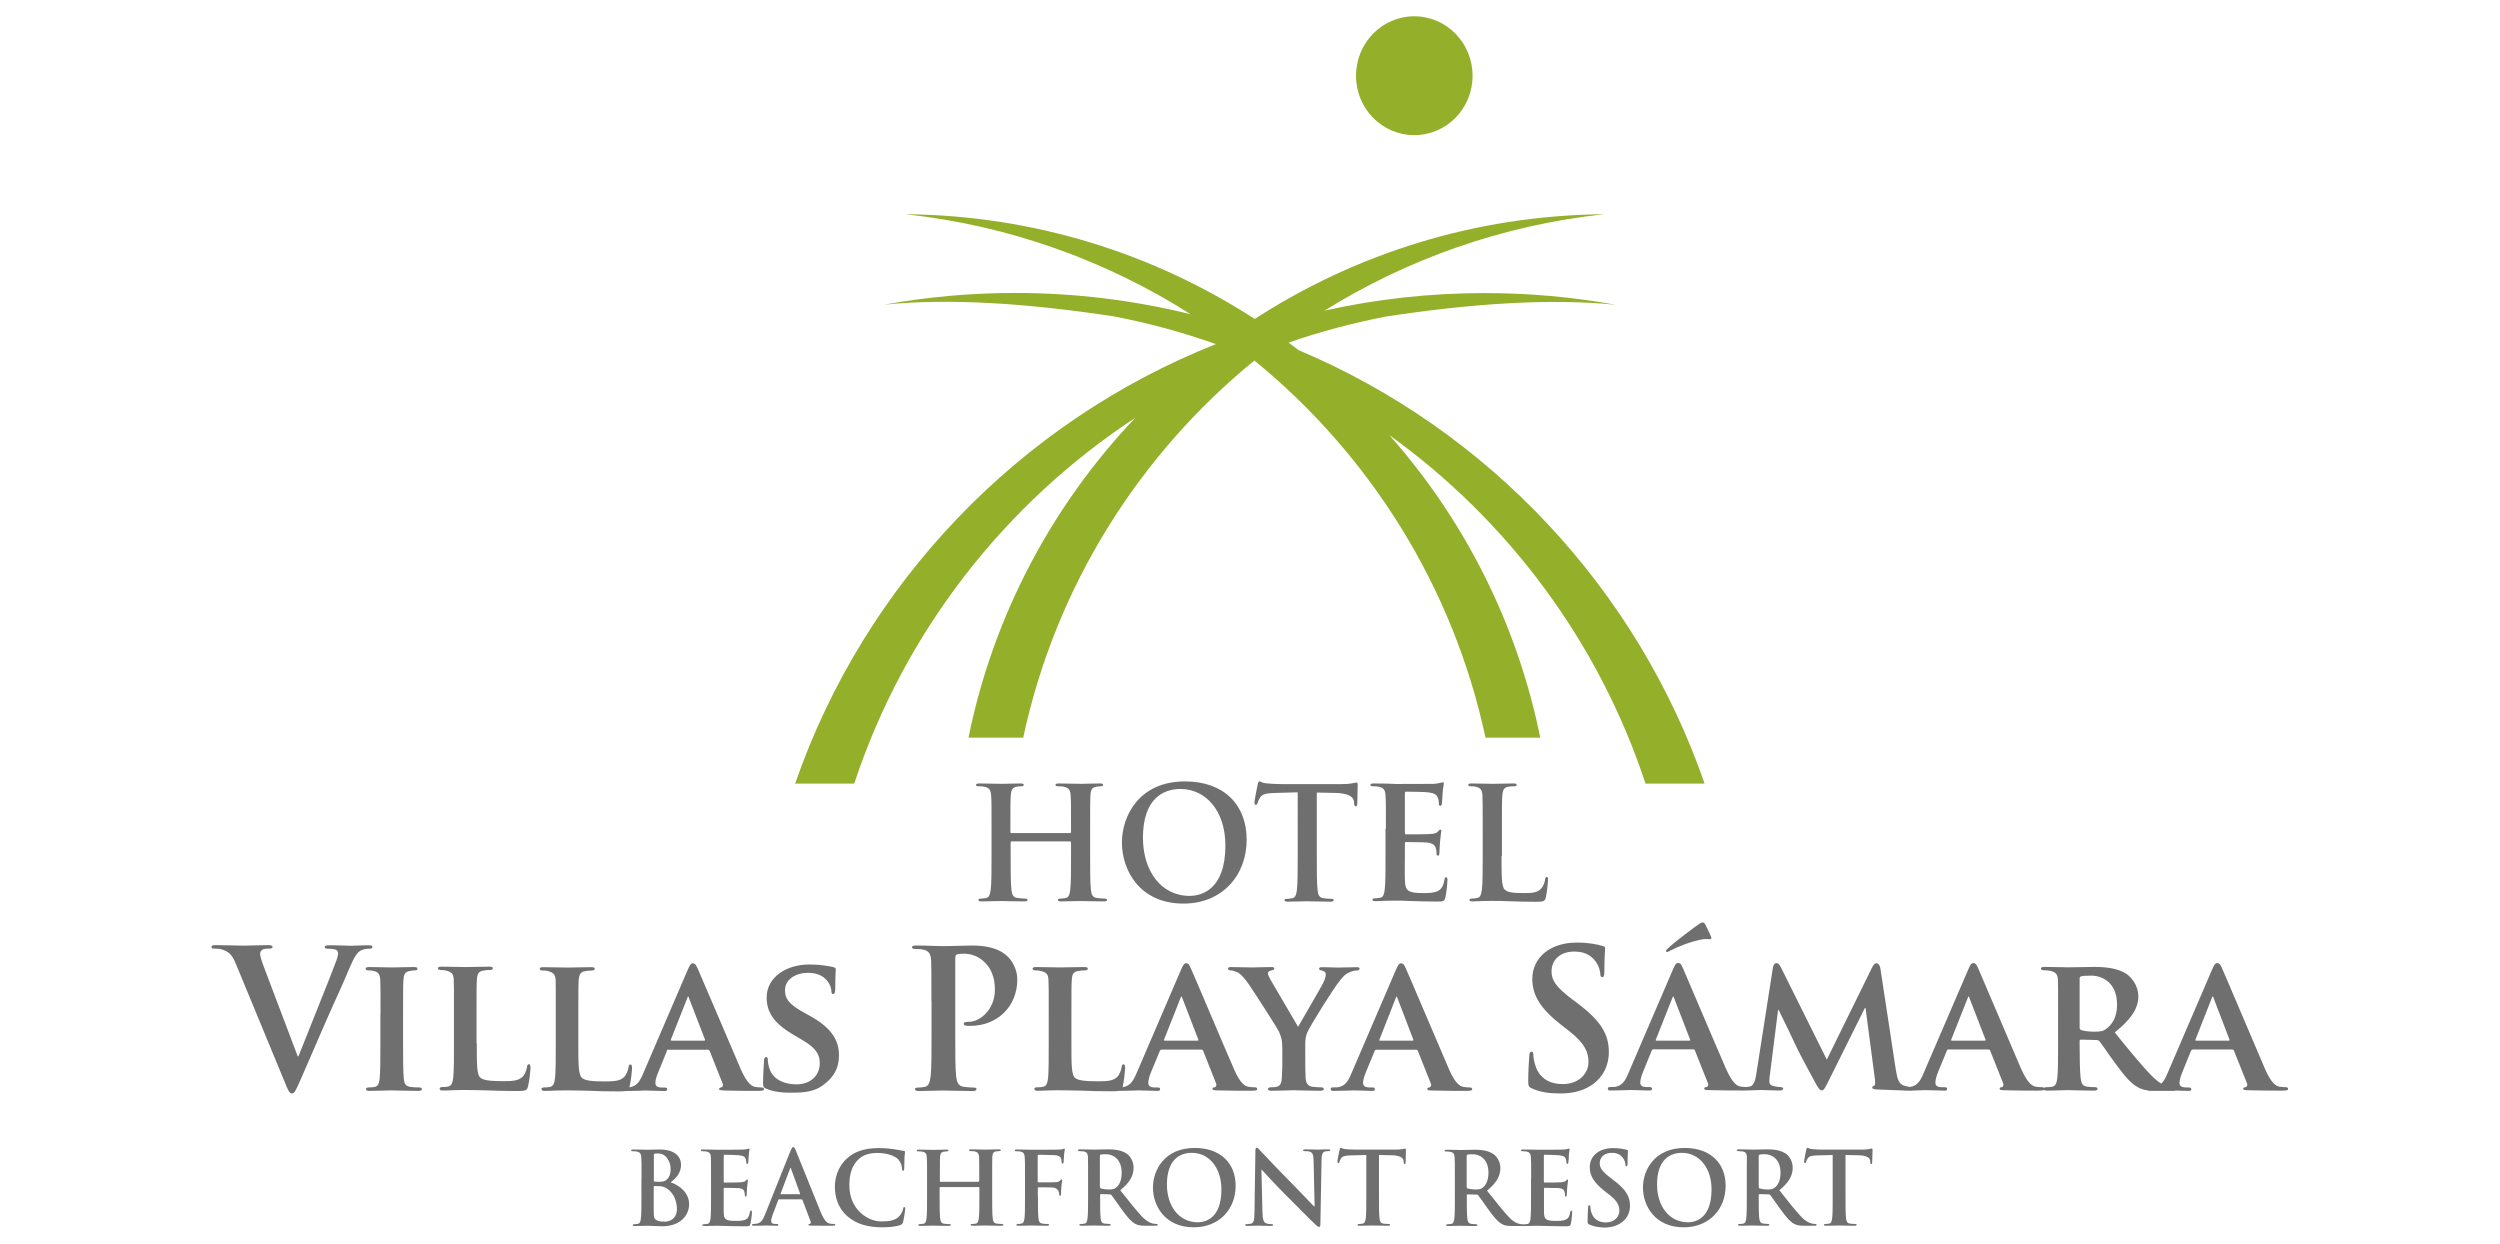 <?xml version="1.0" encoding="utf-8"?>
<!-- Generator: Adobe Illustrator 26.2.1, SVG Export Plug-In . SVG Version: 6.00 Build 0)  -->
<svg version="1.1" id="Layer_1" xmlns="http://www.w3.org/2000/svg" xmlns:xlink="http://www.w3.org/1999/xlink" x="0px" y="0px"
	 viewBox="0 0 195 97" style="enable-background:new 0 0 195 97;" xml:space="preserve">
<style type="text/css">
	.st0{fill-rule:evenodd;clip-rule:evenodd;fill:#706F70;}
	.st1{fill-rule:evenodd;clip-rule:evenodd;fill:#94AF29;}
	.st2{fill-rule:evenodd;clip-rule:evenodd;fill:none;}
</style>
<g>
	<path class="st0" d="M83.46,64.98c0.04,0,0.08-0.02,0.08-0.08v-0.26c0-1.84,0-2.19-0.03-2.58c-0.02-0.41-0.12-0.6-0.51-0.69
		c-0.09-0.03-0.3-0.04-0.47-0.04c-0.13,0-0.2-0.03-0.2-0.11c0-0.08,0.08-0.11,0.25-0.11c0.64,0,1.39,0.03,1.71,0.03
		c0.28,0,1.04-0.03,1.5-0.03c0.17,0,0.25,0.02,0.25,0.11c0,0.09-0.07,0.11-0.21,0.11c-0.1,0-0.2,0.01-0.35,0.04
		c-0.32,0.06-0.41,0.27-0.43,0.69c-0.02,0.39-0.02,0.73-0.02,2.58v2.14c0,1.12,0,2.08,0.06,2.61c0.03,0.34,0.11,0.61,0.46,0.65
		c0.17,0.02,0.43,0.05,0.61,0.05c0.13,0,0.19,0.04,0.19,0.1c0,0.09-0.1,0.12-0.23,0.12c-0.78,0-1.53-0.03-1.86-0.03
		c-0.27,0-1.02,0.03-1.49,0.03c-0.17,0-0.25-0.03-0.25-0.12c0-0.06,0.05-0.1,0.19-0.1c0.18,0,0.33-0.03,0.43-0.05
		c0.24-0.05,0.3-0.31,0.34-0.67c0.06-0.51,0.06-1.47,0.06-2.59v-1.07c0-0.05-0.04-0.08-0.08-0.08H78.9c-0.03,0-0.07,0.02-0.07,0.08
		v1.07c0,1.12,0,2.08,0.06,2.61c0.04,0.34,0.11,0.61,0.46,0.65c0.17,0.02,0.43,0.05,0.61,0.05c0.13,0,0.19,0.04,0.19,0.1
		c0,0.09-0.09,0.12-0.24,0.12c-0.77,0-1.52-0.03-1.85-0.03c-0.28,0-1.03,0.03-1.5,0.03c-0.16,0-0.24-0.03-0.24-0.12
		c0-0.06,0.05-0.1,0.19-0.1c0.17,0,0.31-0.03,0.42-0.05c0.24-0.05,0.3-0.31,0.35-0.67c0.06-0.51,0.06-1.47,0.06-2.59v-2.14
		c0-1.84,0-2.19-0.03-2.58c-0.03-0.41-0.12-0.6-0.51-0.69c-0.09-0.03-0.29-0.04-0.46-0.04c-0.13,0-0.21-0.03-0.21-0.11
		c0-0.08,0.09-0.11,0.25-0.11c0.64,0,1.39,0.03,1.71,0.03c0.29,0,1.04-0.03,1.5-0.03c0.17,0,0.26,0.02,0.26,0.11
		c0,0.09-0.07,0.11-0.22,0.11c-0.09,0-0.2,0.01-0.35,0.04c-0.32,0.06-0.42,0.27-0.44,0.69c-0.03,0.39-0.03,0.73-0.03,2.58v0.26
		c0,0.06,0.03,0.08,0.07,0.08H83.46L83.46,64.98z M142.96,90.09l-1.18,0.03c-0.46,0.01-0.65,0.06-0.77,0.22
		c-0.08,0.12-0.12,0.22-0.13,0.28c-0.02,0.07-0.04,0.1-0.09,0.1c-0.05,0-0.07-0.04-0.07-0.13c0-0.12,0.16-0.84,0.17-0.91
		c0.02-0.1,0.05-0.15,0.09-0.15c0.06,0,0.14,0.08,0.34,0.1c0.23,0.02,0.53,0.04,0.79,0.04h3.13c0.25,0,0.43-0.02,0.54-0.04
		c0.12-0.03,0.18-0.04,0.22-0.04c0.05,0,0.06,0.05,0.06,0.16c0,0.17-0.03,0.71-0.03,0.92c-0.01,0.08-0.02,0.13-0.07,0.13
		c-0.06,0-0.08-0.04-0.08-0.16l0-0.09c-0.02-0.21-0.23-0.43-0.94-0.44l-0.99-0.02v3.23c0,0.73,0,1.35,0.04,1.69
		c0.02,0.22,0.07,0.4,0.31,0.43c0.11,0.02,0.28,0.03,0.4,0.03c0.08,0,0.12,0.02,0.12,0.07c0,0.05-0.06,0.07-0.15,0.07
		c-0.52,0-1.02-0.02-1.24-0.02c-0.18,0-0.68,0.02-1,0.02c-0.1,0-0.16-0.02-0.16-0.07c0-0.04,0.03-0.07,0.12-0.07
		c0.12,0,0.21-0.02,0.29-0.03c0.16-0.03,0.2-0.2,0.23-0.43c0.04-0.33,0.04-0.95,0.04-1.68V90.09L142.96,90.09z M137.18,92.56
		c0,0.09,0.02,0.12,0.07,0.14c0.17,0.05,0.4,0.08,0.6,0.08c0.31,0,0.41-0.03,0.56-0.13c0.24-0.17,0.47-0.53,0.47-1.18
		c0-1.12-0.74-1.44-1.21-1.44c-0.2,0-0.34,0.01-0.42,0.03c-0.05,0.01-0.07,0.05-0.07,0.11V92.56L137.18,92.56z M136.25,91.94v1.39
		c0,0.73,0,1.35-0.04,1.68c-0.03,0.23-0.07,0.4-0.23,0.43c-0.07,0.02-0.16,0.03-0.28,0.03c-0.1,0-0.13,0.02-0.13,0.07
		c0,0.05,0.06,0.07,0.16,0.07c0.32,0,0.81-0.02,0.96-0.02c0.12,0,0.7,0.02,1.16,0.02c0.1,0,0.16-0.02,0.16-0.07
		c0-0.04-0.03-0.07-0.09-0.07c-0.09,0-0.27-0.02-0.39-0.03c-0.24-0.03-0.28-0.2-0.31-0.43c-0.04-0.33-0.04-0.95-0.04-1.69v-0.11
		c0-0.05,0.02-0.07,0.07-0.07l0.69,0.02c0.05,0,0.1,0.01,0.14,0.05c0.1,0.12,0.46,0.66,0.78,1.09c0.44,0.61,0.74,0.97,1.08,1.16
		c0.2,0.11,0.4,0.15,0.85,0.15h0.75c0.09,0,0.15-0.01,0.15-0.07c0-0.04-0.03-0.07-0.09-0.07c-0.06,0-0.13-0.01-0.22-0.02
		c-0.12-0.03-0.44-0.08-0.88-0.54c-0.47-0.49-1.01-1.19-1.71-2.07c0.8-0.65,1.04-1.19,1.04-1.77c0-0.53-0.31-0.93-0.53-1.08
		c-0.43-0.29-0.96-0.34-1.45-0.34c-0.25,0-0.84,0.02-1.12,0.02c-0.16,0-0.66-0.02-1.08-0.02c-0.12,0-0.18,0.01-0.18,0.07
		c0,0.05,0.05,0.07,0.14,0.07c0.11,0,0.24,0.01,0.31,0.02c0.26,0.05,0.33,0.18,0.34,0.45C136.25,90.52,136.25,90.74,136.25,91.94
		L136.25,91.94z M133.5,92.78c0-1.76-1.02-2.86-2.31-2.86c-0.91,0-1.94,0.51-1.94,2.47c0,1.65,0.91,2.95,2.43,2.95
		C132.22,95.33,133.5,95.07,133.5,92.78L133.5,92.78z M128.15,92.63c0-1.35,0.89-3.09,3.26-3.09c1.96,0,3.19,1.15,3.19,2.95
		c0,1.81-1.27,3.24-3.27,3.24C129.07,95.73,128.15,94.03,128.15,92.63L128.15,92.63z M123.98,95.52c-0.13-0.06-0.15-0.1-0.15-0.27
		c0-0.43,0.03-0.91,0.04-1.04c0-0.12,0.03-0.2,0.09-0.2c0.07,0,0.09,0.07,0.09,0.14c0,0.1,0.03,0.27,0.07,0.4
		c0.17,0.58,0.64,0.8,1.13,0.8c0.71,0,1.06-0.48,1.06-0.9c0-0.39-0.12-0.75-0.78-1.26l-0.36-0.28c-0.87-0.68-1.17-1.23-1.17-1.87
		c0-0.87,0.72-1.49,1.82-1.49c0.51,0,0.84,0.08,1.05,0.13c0.07,0.01,0.11,0.04,0.11,0.1c0,0.1-0.03,0.33-0.03,0.95
		c0,0.18-0.03,0.24-0.09,0.24c-0.06,0-0.08-0.05-0.08-0.15c0-0.07-0.04-0.31-0.2-0.52c-0.12-0.15-0.34-0.38-0.86-0.38
		c-0.58,0-0.94,0.34-0.94,0.81c0,0.36,0.18,0.64,0.84,1.14l0.22,0.17c0.96,0.72,1.3,1.26,1.3,2.01c0,0.46-0.17,1-0.75,1.37
		c-0.4,0.25-0.84,0.33-1.26,0.33C124.68,95.73,124.32,95.67,123.98,95.52L123.98,95.52z M119.43,91.94c0-1.2,0-1.42-0.02-1.67
		c-0.02-0.27-0.08-0.39-0.34-0.45c-0.06-0.02-0.2-0.02-0.31-0.02c-0.08,0-0.13-0.02-0.13-0.07c0-0.06,0.05-0.07,0.17-0.07
		c0.22,0,0.44,0.01,0.64,0.01c0.21,0.01,0.39,0.01,0.5,0.01c0.25,0,1.82,0,1.97-0.01c0.15-0.01,0.27-0.03,0.34-0.05
		c0.04-0.01,0.09-0.03,0.13-0.03c0.04,0,0.05,0.03,0.05,0.07c0,0.05-0.04,0.15-0.06,0.51c0,0.08-0.02,0.42-0.04,0.52
		c-0.01,0.04-0.02,0.09-0.08,0.09c-0.06,0-0.07-0.04-0.07-0.11c0-0.05-0.01-0.19-0.05-0.28c-0.06-0.14-0.13-0.24-0.53-0.28
		c-0.14-0.02-0.97-0.04-1.12-0.04c-0.04,0-0.06,0.03-0.06,0.08v2c0,0.05,0.01,0.09,0.06,0.09c0.17,0,1.08,0,1.27-0.02
		c0.19-0.02,0.3-0.04,0.38-0.11c0.06-0.06,0.09-0.11,0.12-0.11c0.03,0,0.06,0.02,0.06,0.07c0,0.04-0.03,0.17-0.07,0.58
		c-0.01,0.16-0.03,0.47-0.03,0.53c0,0.06,0,0.15-0.07,0.15c-0.05,0-0.07-0.04-0.07-0.07c0-0.08,0-0.18-0.03-0.28
		c-0.04-0.16-0.15-0.28-0.44-0.31c-0.15-0.01-0.93-0.02-1.12-0.02c-0.04,0-0.05,0.03-0.05,0.08v0.62c0,0.27,0,1,0,1.22
		c0.02,0.54,0.14,0.66,0.95,0.66c0.21,0,0.54,0,0.74-0.1c0.21-0.09,0.3-0.26,0.36-0.58c0.01-0.09,0.03-0.12,0.09-0.12
		c0.06,0,0.06,0.06,0.06,0.14c0,0.18-0.06,0.72-0.1,0.88c-0.06,0.2-0.12,0.2-0.43,0.2c-0.59,0-1.03-0.01-1.37-0.02
		c-0.34-0.01-0.58-0.02-0.82-0.02c-0.09,0-0.26,0-0.45,0.01c-0.18,0-0.38,0.01-0.54,0.01c-0.03,0-0.05,0-0.08-0.01
		c-0.02,0-0.05,0.01-0.08,0.01H118c-0.44,0-0.64-0.04-0.84-0.15c-0.34-0.19-0.64-0.55-1.08-1.16c-0.31-0.43-0.68-0.97-0.78-1.09
		c-0.04-0.05-0.09-0.05-0.14-0.05l-0.69-0.02c-0.03,0-0.06,0.02-0.06,0.07v0.11c0,0.73,0,1.36,0.04,1.69
		c0.02,0.23,0.07,0.4,0.31,0.43c0.12,0.02,0.29,0.03,0.38,0.03c0.06,0,0.1,0.02,0.1,0.07c0,0.05-0.05,0.07-0.16,0.07
		c-0.46,0-1.04-0.02-1.16-0.02c-0.15,0-0.65,0.02-0.96,0.02c-0.11,0-0.16-0.02-0.16-0.07c0-0.04,0.04-0.07,0.13-0.07
		c0.12,0,0.21-0.02,0.28-0.03c0.16-0.03,0.2-0.2,0.23-0.43c0.04-0.33,0.04-0.95,0.04-1.68v-1.39c0-1.2,0-1.42-0.02-1.67
		c-0.01-0.27-0.07-0.39-0.34-0.45c-0.06-0.02-0.2-0.02-0.31-0.02c-0.09,0-0.13-0.02-0.13-0.07c0-0.06,0.06-0.07,0.17-0.07
		c0.42,0,0.91,0.02,1.08,0.02c0.27,0,0.87-0.02,1.11-0.02c0.5,0,1.02,0.05,1.45,0.34c0.22,0.15,0.54,0.55,0.54,1.08
		c0,0.58-0.25,1.12-1.04,1.77c0.7,0.88,1.25,1.58,1.71,2.07c0.44,0.46,0.76,0.51,0.89,0.54c0.08,0.01,0.16,0.02,0.21,0.02
		c0.01,0,0.02,0,0.03,0c0.01,0,0.03,0,0.04,0c0.12,0,0.21-0.02,0.28-0.03c0.15-0.03,0.2-0.2,0.23-0.43
		c0.04-0.33,0.04-0.95,0.04-1.68V91.94L119.43,91.94z M114.4,92.56c0,0.09,0.01,0.12,0.07,0.14c0.17,0.05,0.4,0.08,0.6,0.08
		c0.31,0,0.42-0.03,0.56-0.13c0.24-0.17,0.47-0.53,0.47-1.18c0-1.12-0.74-1.44-1.21-1.44c-0.2,0-0.34,0.01-0.42,0.03
		c-0.06,0.01-0.07,0.05-0.07,0.11V92.56L114.4,92.56z M106.55,90.09l-1.17,0.03c-0.46,0.01-0.65,0.06-0.77,0.22
		c-0.08,0.12-0.12,0.22-0.13,0.28c-0.01,0.07-0.04,0.1-0.09,0.1c-0.05,0-0.07-0.04-0.07-0.13c0-0.12,0.15-0.84,0.17-0.91
		c0.02-0.1,0.05-0.15,0.09-0.15c0.07,0,0.15,0.08,0.34,0.1c0.23,0.02,0.53,0.04,0.79,0.04h3.13c0.26,0,0.43-0.02,0.55-0.04
		c0.12-0.03,0.18-0.04,0.21-0.04c0.06,0,0.06,0.05,0.06,0.16c0,0.17-0.02,0.71-0.02,0.92c-0.01,0.08-0.02,0.13-0.07,0.13
		c-0.06,0-0.08-0.04-0.08-0.16l-0.01-0.09c-0.02-0.21-0.23-0.43-0.93-0.44l-0.99-0.02v3.23c0,0.73,0,1.35,0.04,1.69
		c0.02,0.22,0.07,0.4,0.3,0.43c0.11,0.02,0.28,0.03,0.41,0.03c0.08,0,0.12,0.02,0.12,0.07c0,0.05-0.06,0.07-0.15,0.07
		c-0.52,0-1.02-0.02-1.24-0.02c-0.18,0-0.68,0.02-0.99,0.02c-0.1,0-0.16-0.02-0.16-0.07c0-0.04,0.03-0.07,0.13-0.07
		c0.12,0,0.21-0.02,0.28-0.03c0.15-0.03,0.2-0.2,0.23-0.43c0.04-0.33,0.04-0.95,0.04-1.68V90.09L106.55,90.09z M98.47,94.54
		c0.01,0.62,0.12,0.82,0.28,0.88c0.14,0.05,0.28,0.06,0.41,0.06c0.09,0,0.14,0.01,0.14,0.07c0,0.06-0.07,0.07-0.18,0.07
		c-0.51,0-0.83-0.02-0.98-0.02c-0.07,0-0.44,0.02-0.85,0.02c-0.1,0-0.17,0-0.17-0.07c0-0.05,0.05-0.07,0.13-0.07
		c0.1,0,0.25-0.01,0.35-0.04c0.21-0.07,0.24-0.29,0.25-0.98l0.07-4.67c0-0.16,0.02-0.27,0.1-0.27c0.09,0,0.16,0.1,0.29,0.24
		c0.1,0.1,1.3,1.39,2.45,2.54c0.54,0.54,1.6,1.68,1.74,1.8h0.04l-0.08-3.55c-0.01-0.48-0.08-0.63-0.27-0.71
		c-0.12-0.05-0.31-0.05-0.42-0.05c-0.1,0-0.13-0.03-0.13-0.07c0-0.06,0.09-0.07,0.21-0.07c0.41,0,0.79,0.02,0.95,0.02
		c0.09,0,0.39-0.02,0.78-0.02c0.1,0,0.18,0.01,0.18,0.07c0,0.05-0.05,0.07-0.15,0.07c-0.07,0-0.14,0-0.24,0.02
		c-0.22,0.06-0.28,0.23-0.29,0.67l-0.09,4.98c0,0.17-0.03,0.24-0.1,0.24c-0.09,0-0.18-0.09-0.27-0.17c-0.5-0.47-1.51-1.51-2.33-2.32
		c-0.86-0.85-1.74-1.84-1.88-1.98h-0.02L98.47,94.54L98.47,94.54z M95.27,92.78c0-1.76-1.02-2.86-2.31-2.86
		c-0.91,0-1.94,0.51-1.94,2.47c0,1.65,0.91,2.95,2.42,2.95C93.99,95.33,95.27,95.07,95.27,92.78L95.27,92.78z M89.93,92.63
		c0-1.35,0.89-3.09,3.26-3.09c1.96,0,3.19,1.15,3.19,2.95c0,1.81-1.26,3.24-3.27,3.24C90.85,95.73,89.93,94.03,89.93,92.63
		L89.93,92.63z M85.8,92.56c0,0.09,0.01,0.12,0.07,0.14c0.17,0.05,0.4,0.08,0.6,0.08c0.32,0,0.42-0.03,0.56-0.13
		c0.24-0.17,0.46-0.53,0.46-1.18c0-1.12-0.74-1.44-1.21-1.44c-0.2,0-0.34,0.01-0.42,0.03c-0.06,0.01-0.07,0.05-0.07,0.11V92.56
		L85.8,92.56z M84.87,91.94v1.39c0,0.73,0,1.35-0.04,1.68c-0.03,0.23-0.07,0.4-0.23,0.43c-0.07,0.02-0.17,0.03-0.28,0.03
		c-0.09,0-0.13,0.02-0.13,0.07c0,0.05,0.06,0.07,0.16,0.07c0.31,0,0.81-0.02,0.97-0.02c0.11,0,0.69,0.02,1.15,0.02
		c0.11,0,0.16-0.02,0.16-0.07c0-0.04-0.03-0.07-0.09-0.07c-0.1,0-0.27-0.02-0.39-0.03c-0.23-0.03-0.28-0.2-0.3-0.43
		c-0.04-0.33-0.04-0.95-0.04-1.69v-0.11c0-0.05,0.02-0.07,0.06-0.07l0.68,0.02c0.06,0,0.1,0.01,0.14,0.05
		c0.1,0.12,0.47,0.66,0.78,1.09c0.44,0.61,0.74,0.97,1.08,1.16c0.21,0.11,0.4,0.15,0.85,0.15h0.75c0.09,0,0.15-0.01,0.15-0.07
		c0-0.04-0.03-0.07-0.1-0.07c-0.07,0-0.13-0.01-0.22-0.02c-0.12-0.03-0.44-0.08-0.89-0.54c-0.46-0.49-1.01-1.19-1.71-2.07
		c0.8-0.65,1.04-1.19,1.04-1.77c0-0.53-0.31-0.93-0.53-1.08c-0.43-0.29-0.95-0.34-1.45-0.34c-0.24,0-0.84,0.02-1.11,0.02
		c-0.16,0-0.67-0.02-1.08-0.02c-0.12,0-0.17,0.01-0.17,0.07c0,0.05,0.04,0.07,0.13,0.07c0.11,0,0.24,0.01,0.31,0.02
		c0.26,0.05,0.33,0.18,0.34,0.45C84.87,90.52,84.87,90.74,84.87,91.94L84.87,91.94z M80.96,93.33c0,0.76,0,1.35,0.04,1.68
		c0.02,0.23,0.07,0.4,0.31,0.43c0.11,0.02,0.28,0.03,0.39,0.03c0.1,0,0.13,0.02,0.13,0.07c0,0.05-0.06,0.07-0.18,0.07
		c-0.49,0-0.99-0.02-1.2-0.02c-0.21,0-0.71,0.02-1,0.02c-0.11,0-0.17-0.01-0.17-0.07c0-0.04,0.04-0.07,0.12-0.07
		c0.12,0,0.21-0.02,0.28-0.03c0.16-0.03,0.2-0.2,0.23-0.43c0.04-0.33,0.04-0.92,0.04-1.68v-1.39c0-1.2,0-1.42-0.02-1.67
		c-0.02-0.27-0.08-0.39-0.34-0.45c-0.06-0.02-0.2-0.02-0.31-0.02c-0.07,0-0.13-0.02-0.13-0.06c0-0.07,0.06-0.08,0.18-0.08
		c0.21,0,0.43,0.01,0.64,0.01c0.2,0.01,0.39,0.01,0.5,0.01c0.3,0,1.9,0,2.09-0.01c0.14-0.01,0.24-0.01,0.32-0.03
		c0.05-0.02,0.09-0.05,0.12-0.05c0.03,0,0.06,0.03,0.06,0.07c0,0.05-0.04,0.15-0.06,0.35c-0.01,0.08-0.02,0.55-0.04,0.64
		c0,0.06-0.02,0.11-0.08,0.11c-0.06,0-0.07-0.04-0.08-0.13c0-0.06,0-0.19-0.05-0.3c-0.05-0.11-0.22-0.23-0.52-0.23l-1.22-0.03
		c-0.04,0-0.07,0.03-0.07,0.11v1.97c0,0.05,0,0.07,0.05,0.07l1.01,0c0.13,0,0.24,0,0.36-0.01c0.15-0.01,0.26-0.04,0.34-0.14
		c0.04-0.05,0.06-0.08,0.1-0.08c0.03,0,0.05,0.03,0.05,0.07c0,0.05-0.04,0.25-0.06,0.49c-0.02,0.16-0.03,0.52-0.03,0.58
		c0,0.07,0,0.14-0.08,0.14c-0.05,0-0.06-0.05-0.06-0.11c0-0.05-0.01-0.15-0.05-0.24c-0.04-0.11-0.16-0.25-0.4-0.29
		c-0.2-0.02-1.03-0.02-1.17-0.02c-0.04,0-0.05,0.01-0.05,0.07V93.33L80.96,93.33z M76.33,92.16c0.02,0,0.05-0.02,0.05-0.06v-0.17
		c0-1.2,0-1.42-0.01-1.67c-0.02-0.27-0.08-0.39-0.34-0.45c-0.07-0.02-0.2-0.02-0.31-0.02c-0.09,0-0.13-0.02-0.13-0.07
		c0-0.06,0.05-0.07,0.17-0.07c0.43,0,0.92,0.02,1.14,0.02c0.19,0,0.68-0.02,0.99-0.02c0.11,0,0.17,0.01,0.17,0.07
		c0,0.05-0.05,0.07-0.14,0.07c-0.06,0-0.13,0.01-0.23,0.02c-0.21,0.04-0.28,0.17-0.29,0.45c-0.01,0.25-0.01,0.47-0.01,1.67v1.39
		c0,0.73,0,1.35,0.04,1.69c0.02,0.22,0.07,0.4,0.3,0.43c0.11,0.02,0.29,0.03,0.41,0.03c0.08,0,0.12,0.02,0.12,0.07
		c0,0.05-0.07,0.07-0.16,0.07c-0.51,0-1.01-0.02-1.23-0.02c-0.18,0-0.68,0.02-0.99,0.02c-0.11,0-0.17-0.02-0.17-0.07
		c0-0.04,0.03-0.07,0.12-0.07c0.12,0,0.22-0.02,0.29-0.03c0.16-0.03,0.19-0.2,0.23-0.43c0.04-0.33,0.04-0.95,0.04-1.68v-0.69
		c0-0.03-0.02-0.05-0.05-0.05h-3.01c-0.02,0-0.04,0.01-0.04,0.05v0.69c0,0.73,0,1.35,0.04,1.69c0.02,0.22,0.07,0.4,0.31,0.43
		c0.11,0.02,0.28,0.03,0.4,0.03c0.09,0,0.13,0.02,0.13,0.07c0,0.05-0.06,0.07-0.16,0.07c-0.52,0-1.01-0.02-1.23-0.02
		c-0.18,0-0.68,0.02-0.99,0.02c-0.11,0-0.16-0.02-0.16-0.07c0-0.04,0.03-0.07,0.12-0.07c0.12,0,0.21-0.02,0.29-0.03
		c0.16-0.03,0.2-0.2,0.23-0.43c0.04-0.33,0.04-0.95,0.04-1.68v-1.39c0-1.2,0-1.42-0.02-1.67c-0.01-0.27-0.08-0.39-0.34-0.45
		c-0.06-0.02-0.2-0.02-0.3-0.02c-0.09,0-0.14-0.02-0.14-0.07c0-0.06,0.06-0.07,0.16-0.07c0.43,0,0.92,0.02,1.14,0.02
		c0.19,0,0.69-0.02,1-0.02c0.11,0,0.17,0.01,0.17,0.07c0,0.05-0.05,0.07-0.14,0.07c-0.06,0-0.13,0.01-0.23,0.02
		c-0.21,0.04-0.28,0.17-0.29,0.45c-0.01,0.25-0.01,0.47-0.01,1.67v0.17c0,0.04,0.02,0.06,0.04,0.06H76.33L76.33,92.16z M66.1,94.87
		c-0.78-0.68-0.98-1.56-0.98-2.33c0-0.54,0.17-1.47,0.92-2.16c0.56-0.52,1.32-0.83,2.49-0.83c0.49,0,0.78,0.03,1.15,0.08
		c0.3,0.04,0.55,0.11,0.79,0.13c0.09,0.01,0.12,0.05,0.12,0.09c0,0.07-0.02,0.16-0.04,0.44c-0.01,0.26-0.01,0.69-0.02,0.85
		c-0.01,0.11-0.02,0.18-0.09,0.18c-0.07,0-0.08-0.07-0.08-0.17c-0.01-0.24-0.11-0.52-0.31-0.73c-0.26-0.27-0.88-0.49-1.6-0.49
		c-0.68,0-1.14,0.17-1.48,0.49c-0.57,0.53-0.72,1.28-0.72,2.04c0,1.88,1.43,2.81,2.48,2.81c0.7,0,1.13-0.08,1.44-0.44
		c0.14-0.15,0.24-0.38,0.27-0.52c0.02-0.13,0.04-0.16,0.1-0.16c0.05,0,0.07,0.06,0.07,0.12c0,0.1-0.1,0.78-0.17,1.05
		c-0.04,0.14-0.08,0.17-0.21,0.23c-0.32,0.13-0.91,0.18-1.42,0.18C67.72,95.73,66.81,95.49,66.1,94.87L66.1,94.87z M62.37,93.16
		c0.04,0,0.05-0.02,0.04-0.05l-0.71-1.95c-0.01-0.03-0.02-0.08-0.04-0.08c-0.02,0-0.04,0.04-0.04,0.08l-0.73,1.94
		c-0.01,0.03,0,0.05,0.03,0.05H62.37L62.37,93.16z M60.76,93.55h1.76c0.04,0,0.06,0.02,0.08,0.06l0.63,1.67
		c0.04,0.1-0.01,0.17-0.07,0.19c-0.08,0.01-0.11,0.02-0.11,0.07c0,0.05,0.1,0.05,0.24,0.06c0.63,0.01,1.21,0.01,1.49,0.01
		c0.29,0,0.37-0.01,0.37-0.07c0-0.06-0.04-0.07-0.1-0.07c-0.1,0-0.21-0.01-0.33-0.03c-0.17-0.04-0.39-0.15-0.69-0.86
		c-0.5-1.2-1.77-4.42-1.96-4.85c-0.08-0.18-0.13-0.26-0.2-0.26c-0.08,0-0.12,0.09-0.22,0.32l-1.98,4.95
		c-0.16,0.4-0.31,0.66-0.67,0.71c-0.07,0.01-0.18,0.02-0.24,0.02c-0.07,0-0.1,0.01-0.1,0.07c0,0.06,0.05,0.07,0.15,0.07
		c0.41,0,0.85-0.02,0.93-0.02c0.24,0,0.58,0.02,0.84,0.02c0.09,0,0.13-0.01,0.13-0.07c0-0.05-0.02-0.07-0.12-0.07h-0.12
		c-0.25,0-0.32-0.1-0.32-0.25c0-0.1,0.05-0.28,0.12-0.48l0.43-1.13C60.71,93.57,60.72,93.55,60.76,93.55L60.76,93.55z M55.46,91.94
		c0-1.2,0-1.42-0.01-1.67c-0.02-0.27-0.08-0.39-0.34-0.45c-0.06-0.02-0.2-0.02-0.31-0.02c-0.08,0-0.13-0.02-0.13-0.07
		c0-0.06,0.05-0.07,0.17-0.07c0.21,0,0.44,0.01,0.63,0.01c0.2,0.01,0.39,0.01,0.5,0.01c0.26,0,1.83,0,1.98-0.01
		c0.15-0.01,0.27-0.03,0.34-0.05c0.03-0.01,0.09-0.03,0.12-0.03c0.04,0,0.05,0.03,0.05,0.07c0,0.05-0.04,0.15-0.06,0.51
		c-0.01,0.08-0.02,0.42-0.04,0.52c-0.01,0.04-0.02,0.09-0.08,0.09c-0.06,0-0.07-0.04-0.07-0.11c0-0.05-0.01-0.19-0.05-0.28
		c-0.06-0.14-0.13-0.24-0.53-0.28c-0.14-0.02-0.96-0.04-1.12-0.04c-0.04,0-0.06,0.03-0.06,0.08v2c0,0.05,0.01,0.09,0.06,0.09
		c0.17,0,1.08,0,1.26-0.02c0.19-0.02,0.31-0.04,0.38-0.11c0.06-0.06,0.09-0.11,0.13-0.11c0.03,0,0.06,0.02,0.06,0.07
		c0,0.04-0.03,0.17-0.07,0.58c-0.01,0.16-0.03,0.47-0.03,0.53c0,0.06,0,0.15-0.07,0.15c-0.05,0-0.07-0.04-0.07-0.07
		c-0.01-0.08-0.01-0.18-0.03-0.28c-0.04-0.16-0.15-0.28-0.45-0.31c-0.15-0.01-0.93-0.02-1.12-0.02c-0.04,0-0.05,0.03-0.05,0.08v0.62
		c0,0.27-0.01,1,0,1.22c0.01,0.54,0.14,0.66,0.95,0.66c0.21,0,0.54,0,0.74-0.1c0.21-0.09,0.3-0.26,0.35-0.58
		c0.02-0.09,0.03-0.12,0.09-0.12c0.07,0,0.07,0.06,0.07,0.14c0,0.18-0.07,0.72-0.11,0.88c-0.05,0.2-0.12,0.2-0.42,0.2
		c-0.59,0-1.02-0.01-1.37-0.02c-0.34-0.01-0.59-0.02-0.82-0.02c-0.08,0-0.26,0-0.45,0.01c-0.19,0-0.39,0.01-0.54,0.01
		c-0.1,0-0.16-0.02-0.16-0.07c0-0.04,0.03-0.07,0.13-0.07c0.12,0,0.21-0.02,0.28-0.03c0.16-0.03,0.2-0.2,0.23-0.43
		c0.04-0.33,0.04-0.95,0.04-1.68V91.94L55.46,91.94z M52.03,92.71c-0.17-0.12-0.35-0.18-0.66-0.19c-0.14-0.01-0.22-0.01-0.34-0.01
		c-0.03,0-0.04,0.02-0.04,0.06v1.87c0,0.52,0.03,0.66,0.28,0.76c0.21,0.09,0.39,0.09,0.58,0.09c0.36,0,0.95-0.19,0.95-1.01
		C52.79,93.79,52.63,93.12,52.03,92.71L52.03,92.71z M50.99,92.07c0,0.07,0.03,0.08,0.06,0.09c0.07,0.02,0.19,0.02,0.37,0.02
		c0.25,0,0.43-0.03,0.56-0.15c0.21-0.17,0.33-0.45,0.33-0.84c0-0.53-0.31-1.22-0.98-1.22c-0.11,0-0.18,0-0.26,0.01
		c-0.06,0.02-0.07,0.05-0.07,0.14V92.07L50.99,92.07z M50.04,91.94c0-1.2,0-1.42-0.02-1.67c-0.02-0.27-0.08-0.39-0.34-0.45
		c-0.06-0.02-0.2-0.02-0.31-0.02c-0.08,0-0.14-0.02-0.14-0.07c0-0.06,0.06-0.07,0.18-0.07c0.42,0,0.91,0.02,1.07,0.02
		c0.38,0,0.69-0.02,0.96-0.02c1.43,0,1.68,0.76,1.68,1.18c0,0.65-0.37,1.04-0.81,1.38c0.65,0.22,1.44,0.78,1.44,1.71
		c0,0.84-0.65,1.72-2.11,1.72c-0.09,0-0.32-0.01-0.55-0.02c-0.23-0.01-0.47-0.02-0.59-0.02c-0.09,0-0.26,0-0.45,0.01
		c-0.18,0-0.39,0.01-0.54,0.01c-0.1,0-0.16-0.02-0.16-0.07c0-0.04,0.03-0.07,0.12-0.07c0.12,0,0.21-0.02,0.29-0.03
		c0.16-0.03,0.2-0.2,0.23-0.43c0.04-0.33,0.04-0.95,0.04-1.68V91.94L50.04,91.94z M173.84,81.17c0.06,0,0.07-0.03,0.06-0.08
		l-1.24-3.24c-0.01-0.04-0.03-0.12-0.06-0.12c-0.05,0-0.07,0.07-0.08,0.12l-1.27,3.23c-0.03,0.06,0,0.09,0.05,0.09H173.84
		L173.84,81.17z M171.02,81.88c-0.07,0-0.09,0.02-0.12,0.08l-0.7,1.72c-0.13,0.32-0.2,0.63-0.2,0.78c0,0.23,0.12,0.36,0.53,0.36
		h0.19c0.16,0,0.2,0.06,0.2,0.13c0,0.11-0.07,0.14-0.2,0.14c-0.3,0-0.68-0.02-1.02-0.03c-0.04,0.02-0.11,0.03-0.2,0.03h-1.26
		c-0.08,0-0.15,0-0.22,0c-0.1,0-0.2,0-0.3,0c-0.09,0-0.16-0.01-0.2-0.04c-0.3-0.04-0.51-0.11-0.72-0.22
		c-0.57-0.29-1.07-0.88-1.8-1.88c-0.52-0.69-1.08-1.55-1.25-1.74c-0.07-0.07-0.15-0.09-0.24-0.09l-1.19-0.03
		c-0.06,0-0.11,0.03-0.11,0.1v0.18c0,1.19,0.02,2.18,0.08,2.72c0.05,0.38,0.11,0.61,0.51,0.67c0.19,0.03,0.48,0.04,0.64,0.04
		c0.11,0,0.17,0.07,0.17,0.13c0,0.09-0.11,0.14-0.27,0.14c-0.77,0-1.87-0.04-2.06-0.04c-0.25,0-1.09,0.04-1.62,0.04
		c-0.11,0-0.19-0.02-0.22-0.06c-0.05,0.04-0.2,0.06-0.54,0.06c-0.47,0-1.43,0-2.54-0.03c-0.24-0.01-0.39-0.01-0.39-0.11
		c0-0.08,0.03-0.12,0.16-0.13c0.1-0.01,0.18-0.14,0.12-0.29l-1.02-2.57c-0.03-0.07-0.08-0.08-0.14-0.08h-3.11
		c-0.08,0-0.09,0.02-0.12,0.08l-0.71,1.72c-0.13,0.32-0.19,0.63-0.19,0.78c0,0.23,0.12,0.36,0.52,0.36h0.2c0.17,0,0.2,0.06,0.2,0.13
		c0,0.11-0.07,0.14-0.21,0.14c-0.44,0-1.05-0.04-1.47-0.04c-0.1,0-0.47,0.02-0.92,0.03c-0.04,0.01-0.09,0.01-0.14,0.01
		c-0.04,0-0.1,0-0.17,0c-0.1,0-0.2,0-0.29,0c-0.06,0-0.11,0-0.14-0.01c-0.7-0.02-1.75-0.06-2.12-0.08
		c-0.32-0.01-0.39-0.07-0.39-0.15c0-0.06,0.06-0.11,0.15-0.14c0.08-0.03,0.1-0.18,0.06-0.54l-0.73-5.53h-0.05l-2.84,5.71
		c-0.3,0.6-0.37,0.72-0.53,0.72c-0.16,0-0.31-0.26-0.52-0.64c-0.32-0.59-1.37-2.53-1.52-2.9c-0.1-0.24-0.88-1.85-1.32-2.74h-0.04
		l-0.63,4.99c-0.03,0.23-0.05,0.39-0.05,0.6c0,0.24,0.17,0.33,0.4,0.37c0.23,0.05,0.35,0.06,0.47,0.06c0.12,0,0.21,0.06,0.21,0.12
		c0,0.12-0.13,0.15-0.32,0.15c-0.55,0-1.15-0.04-1.4-0.04c-0.25,0-0.88,0.04-1.3,0.04c-0.02,0-0.03,0-0.05,0c-0.05,0-0.1,0-0.17,0
		c-0.46,0-1.42,0-2.53-0.03c-0.25-0.01-0.39-0.01-0.39-0.11c0-0.08,0.03-0.12,0.17-0.13c0.09-0.01,0.18-0.14,0.12-0.29l-1.02-2.57
		c-0.02-0.07-0.07-0.08-0.13-0.08h-3.11c-0.07,0-0.09,0.02-0.12,0.08l-0.7,1.72c-0.13,0.32-0.2,0.63-0.2,0.78
		c0,0.23,0.12,0.36,0.53,0.36h0.19c0.17,0,0.2,0.06,0.2,0.13c0,0.11-0.08,0.14-0.21,0.14c-0.44,0-1.05-0.04-1.47-0.04
		c-0.13,0-0.84,0.04-1.53,0.04c-0.17,0-0.24-0.03-0.24-0.14c0-0.08,0.05-0.13,0.15-0.13c0.12,0,0.27-0.01,0.39-0.01
		c0.6-0.09,0.82-0.48,1.09-1.13l3.45-8.03c0.15-0.36,0.25-0.51,0.39-0.51c0.2,0,0.26,0.12,0.39,0.41c0.31,0.7,2.52,5.93,3.37,7.87
		c0.51,1.15,0.88,1.32,1.12,1.36c0.16,0.02,0.29,0.04,0.41,0.04c0.07,0,0.15-0.01,0.28-0.03c0.36-0.05,0.48-0.56,0.54-0.98l1.3-8.33
		c0.04-0.21,0.16-0.33,0.26-0.33c0.13,0,0.22,0.06,0.4,0.41l3.54,7.12l3.54-7.2c0.1-0.21,0.23-0.32,0.34-0.32
		c0.1,0,0.26,0.14,0.3,0.41l1.2,7.88c0.13,0.79,0.25,1.14,0.65,1.26c0.2,0.06,0.35,0.09,0.47,0.1c0.58-0.1,0.81-0.48,1.07-1.12
		l3.46-8.03c0.15-0.36,0.25-0.51,0.39-0.51c0.2,0,0.25,0.12,0.39,0.41c0.31,0.7,2.52,5.93,3.36,7.87c0.52,1.15,0.89,1.32,1.13,1.36
		c0.19,0.03,0.34,0.04,0.49,0.04c0.08,0,0.13,0.02,0.16,0.05c0.03-0.03,0.08-0.05,0.17-0.05c0.19,0,0.35-0.01,0.47-0.04
		c0.27-0.06,0.34-0.3,0.39-0.67c0.06-0.54,0.06-1.55,0.06-2.72v-2.25c0-1.94,0-2.3-0.01-2.7c-0.04-0.44-0.16-0.57-0.57-0.69
		c-0.11-0.03-0.33-0.05-0.53-0.05c-0.14,0-0.23-0.04-0.23-0.14c0-0.09,0.1-0.12,0.3-0.12c0.69,0,1.53,0.03,1.8,0.03
		c0.45,0,1.65-0.03,2.06-0.03c0.84,0,1.8,0.08,2.51,0.54c0.37,0.25,0.93,0.9,0.93,1.75c0,0.95-0.55,1.78-1.84,2.82
		c1.17,1.44,2.11,2.6,2.9,3.4c0.28,0.28,0.53,0.47,0.73,0.59c0.21-0.19,0.35-0.48,0.51-0.86l3.45-8.03
		c0.15-0.36,0.26-0.51,0.39-0.51c0.19,0,0.26,0.12,0.39,0.41c0.32,0.7,2.52,5.93,3.36,7.87c0.5,1.15,0.89,1.32,1.12,1.36
		c0.2,0.03,0.34,0.04,0.49,0.04c0.13,0,0.18,0.05,0.18,0.13c0,0.11-0.08,0.14-0.57,0.14c-0.46,0-1.43,0-2.53-0.03
		c-0.25-0.01-0.4-0.01-0.4-0.11c0-0.08,0.04-0.12,0.18-0.13c0.09-0.01,0.18-0.14,0.12-0.29l-1.03-2.57
		c-0.03-0.07-0.08-0.08-0.14-0.08H171.02L171.02,81.88z M162.21,80.12c0,0.13,0.03,0.18,0.13,0.23c0.29,0.09,0.67,0.12,1.01,0.12
		c0.52,0,0.7-0.04,0.92-0.21c0.41-0.29,0.86-0.84,0.86-1.89c0-1.8-1.23-2.27-2.01-2.27c-0.33,0-0.64,0.01-0.78,0.05
		c-0.09,0.03-0.13,0.07-0.13,0.18V80.12L162.21,80.12z M154.81,81.17c0.06,0,0.08-0.03,0.06-0.08l-1.25-3.24
		c-0.01-0.04-0.03-0.12-0.06-0.12c-0.04,0-0.07,0.07-0.08,0.12l-1.28,3.23c-0.03,0.06,0,0.09,0.05,0.09H154.81L154.81,81.17z
		 M133.45,73.03c0.09,0.18,0,0.23-0.08,0.23c-0.07,0-0.21-0.03-0.51,0c-0.83,0.11-2.01,0.59-2.56,0.88
		c-0.12,0.06-0.22,0.12-0.26,0.12c-0.03,0-0.09-0.03-0.09-0.09c0-0.06,0.06-0.12,0.14-0.19c0.6-0.57,2.18-1.74,2.41-1.89
		c0.15-0.11,0.26-0.14,0.31-0.14c0.1,0,0.13,0.04,0.21,0.18C133.14,72.34,133.27,72.63,133.45,73.03L133.45,73.03z M131.77,81.17
		c0.06,0,0.08-0.03,0.06-0.08l-1.25-3.24c-0.01-0.04-0.03-0.12-0.06-0.12c-0.04,0-0.06,0.07-0.08,0.12l-1.28,3.23
		c-0.03,0.06,0,0.09,0.05,0.09H131.77L131.77,81.17z M119.5,84.9c0.65,0.29,1.31,0.39,2.19,0.39c0.8,0,1.64-0.13,2.39-0.61
		c1.08-0.7,1.41-1.74,1.41-2.61c0-1.42-0.64-2.46-2.46-3.83l-0.42-0.31c-1.25-0.95-1.59-1.47-1.59-2.16c0-0.9,0.67-1.55,1.78-1.55
		c0.97,0,1.41,0.45,1.63,0.74c0.31,0.39,0.39,0.85,0.39,0.98c0,0.19,0.05,0.28,0.15,0.28c0.12,0,0.17-0.12,0.17-0.45
		c0-1.17,0.06-1.61,0.06-1.8c0-0.11-0.07-0.16-0.21-0.19c-0.39-0.11-1.03-0.26-2-0.26c-2.09,0-3.47,1.18-3.47,2.84
		c0,1.21,0.57,2.26,2.22,3.55l0.69,0.54c1.24,0.98,1.47,1.67,1.47,2.4c0,0.8-0.66,1.71-2.02,1.71c-0.93,0-1.82-0.4-2.14-1.51
		c-0.08-0.26-0.14-0.57-0.14-0.77c0-0.12-0.01-0.25-0.15-0.25c-0.12,0-0.17,0.17-0.17,0.39c-0.02,0.24-0.08,1.14-0.08,1.96
		C119.21,84.72,119.25,84.8,119.5,84.9L119.5,84.9z M110.18,81.17c0.06,0,0.07-0.03,0.06-0.08l-1.24-3.24
		c-0.02-0.04-0.03-0.12-0.06-0.12c-0.04,0-0.06,0.07-0.07,0.12l-1.27,3.23c-0.03,0.06,0,0.09,0.04,0.09H110.18L110.18,81.17z
		 M107.35,81.88c-0.08,0-0.09,0.02-0.12,0.08l-0.71,1.72c-0.14,0.32-0.2,0.63-0.2,0.78c0,0.23,0.12,0.36,0.53,0.36h0.19
		c0.17,0,0.2,0.06,0.2,0.13c0,0.11-0.07,0.14-0.21,0.14c-0.44,0-1.05-0.04-1.47-0.04c-0.13,0-0.84,0.04-1.53,0.04
		c-0.16,0-0.24-0.03-0.24-0.14c0-0.08,0.04-0.13,0.14-0.13c0.12,0,0.28-0.01,0.4-0.01c0.6-0.09,0.83-0.48,1.1-1.13l3.45-8.03
		c0.15-0.36,0.25-0.51,0.39-0.51c0.2,0,0.26,0.12,0.39,0.41c0.32,0.7,2.53,5.93,3.37,7.87c0.51,1.15,0.88,1.32,1.12,1.36
		c0.19,0.03,0.35,0.04,0.49,0.04c0.13,0,0.19,0.05,0.19,0.13c0,0.11-0.08,0.14-0.57,0.14c-0.47,0-1.43,0-2.54-0.03
		c-0.24-0.01-0.39-0.01-0.39-0.11c0-0.08,0.03-0.12,0.16-0.13c0.09-0.01,0.18-0.14,0.12-0.29l-1.02-2.57
		c-0.03-0.07-0.08-0.08-0.13-0.08H107.35L107.35,81.88z M100.02,81.77v1.05c0,0.21,0,0.74-0.04,1.28c-0.02,0.38-0.13,0.61-0.4,0.67
		c-0.12,0.03-0.28,0.04-0.47,0.04c-0.14,0-0.21,0.07-0.21,0.13c0,0.11,0.11,0.14,0.29,0.14c0.5,0,1.38-0.04,1.71-0.04
		c0.36,0,1.24,0.04,2.07,0.04c0.18,0,0.29-0.04,0.29-0.14c0-0.06-0.07-0.13-0.22-0.13c-0.19,0-0.47-0.01-0.66-0.04
		c-0.4-0.06-0.51-0.3-0.54-0.67c-0.03-0.54-0.03-1.07-0.03-1.28V81.8c0-0.42-0.03-0.81,0.16-1.27c0.23-0.54,2.13-3.58,2.57-4.08
		c0.28-0.35,0.4-0.46,0.69-0.6c0.19-0.09,0.43-0.15,0.57-0.15c0.15,0,0.25-0.06,0.25-0.15c0-0.08-0.09-0.11-0.23-0.11
		c-0.26,0-1.13,0.03-1.42,0.03c-0.39,0-0.85-0.03-1.28-0.03c-0.16,0-0.23,0.03-0.23,0.12c0,0.11,0.12,0.12,0.24,0.15
		c0.23,0.05,0.28,0.17,0.28,0.28c0,0.17-0.06,0.39-0.2,0.68c-0.19,0.39-1.8,3.12-1.96,3.42c-0.22-0.36-1.95-3.35-2.19-3.74
		c-0.1-0.18-0.16-0.33-0.16-0.43c0-0.11,0.08-0.17,0.19-0.2c0.2-0.06,0.3-0.06,0.3-0.17c0-0.09-0.07-0.12-0.2-0.12
		c-0.59,0-1.22,0.03-1.5,0.03c-0.44,0-1.43-0.03-1.65-0.03c-0.17,0-0.26,0.03-0.26,0.12c0,0.09,0.1,0.14,0.2,0.14
		c0.17,0,0.39,0.08,0.56,0.16c0.25,0.13,0.52,0.44,0.85,0.9c0.47,0.68,2.27,3.49,2.35,3.68C99.91,80.81,100.02,81.08,100.02,81.77
		L100.02,81.77z M93.41,81.17c0.06,0,0.08-0.03,0.06-0.08l-1.25-3.24c-0.02-0.04-0.03-0.12-0.06-0.12c-0.05,0-0.06,0.07-0.08,0.12
		l-1.28,3.23c-0.03,0.06,0,0.09,0.05,0.09H93.41L93.41,81.17z M90.59,81.88c-0.07,0-0.09,0.02-0.12,0.08l-0.71,1.72
		c-0.14,0.32-0.19,0.63-0.19,0.78c0,0.23,0.12,0.36,0.52,0.36h0.2c0.16,0,0.2,0.06,0.2,0.13c0,0.11-0.07,0.14-0.2,0.14
		c-0.44,0-1.05-0.04-1.48-0.04c-0.13,0-0.84,0.04-1.53,0.04h-0.01c-0.12,0.02-0.28,0.03-0.53,0.03c-0.95,0-1.71-0.02-2.37-0.05
		c-0.66-0.01-1.22-0.03-1.76-0.03c-0.16,0-0.44,0.01-0.75,0.01c-0.32,0.01-0.64,0.03-0.92,0.03c-0.17,0-0.26-0.04-0.26-0.14
		c0-0.06,0.04-0.13,0.21-0.13c0.2,0,0.35-0.01,0.47-0.04c0.27-0.06,0.34-0.3,0.39-0.67c0.05-0.54,0.05-1.55,0.05-2.72v-2.25
		c0-1.94,0-2.3-0.02-2.7c-0.03-0.44-0.14-0.57-0.57-0.69c-0.11-0.03-0.27-0.05-0.44-0.05c-0.15,0-0.23-0.04-0.23-0.14
		c0-0.09,0.09-0.12,0.29-0.12c0.62,0,1.45,0.03,1.82,0.03c0.32,0,1.4-0.03,1.91-0.03c0.19,0,0.29,0.03,0.29,0.12
		c0,0.09-0.08,0.14-0.25,0.14c-0.14,0-0.35,0.01-0.51,0.05c-0.36,0.06-0.47,0.24-0.49,0.69c-0.03,0.4-0.03,0.76-0.03,2.7v2.25
		c0,1.64,0,2.45,0.28,2.69c0.22,0.2,0.74,0.27,1.76,0.27c0.71,0,1.22-0.01,1.55-0.36c0.17-0.17,0.3-0.53,0.33-0.77
		c0.02-0.12,0.04-0.19,0.15-0.19c0.09,0,0.12,0.13,0.12,0.28c0,0.15-0.09,1.09-0.19,1.47l-0.01,0.03h0.01
		c0.59-0.09,0.82-0.48,1.1-1.13l3.45-8.03c0.15-0.36,0.26-0.51,0.39-0.51c0.19,0,0.25,0.12,0.38,0.41c0.32,0.7,2.52,5.93,3.37,7.87
		c0.5,1.15,0.88,1.32,1.12,1.36c0.2,0.03,0.35,0.04,0.5,0.04c0.12,0,0.18,0.05,0.18,0.13c0,0.11-0.08,0.14-0.57,0.14
		c-0.46,0-1.42,0-2.53-0.03c-0.24-0.01-0.39-0.01-0.39-0.11c0-0.08,0.03-0.12,0.17-0.13c0.09-0.01,0.18-0.14,0.12-0.29l-1.02-2.57
		c-0.03-0.07-0.08-0.08-0.13-0.08H90.59L90.59,81.88z M72.65,78.1c0-2.29,0-2.7-0.02-3.18c-0.04-0.51-0.15-0.75-0.65-0.86
		c-0.12-0.03-0.37-0.04-0.58-0.04c-0.17,0-0.26-0.03-0.26-0.14c0-0.1,0.11-0.13,0.33-0.13c0.8,0,1.74,0.05,2.16,0.05
		c0.62,0,1.49-0.05,2.18-0.05c1.88,0,2.55,0.63,2.79,0.86c0.33,0.31,0.75,0.99,0.75,1.78c0,2.13-1.56,3.63-3.69,3.63
		c-0.08,0-0.24,0-0.31-0.02c-0.07-0.01-0.18-0.03-0.18-0.14c0-0.12,0.11-0.16,0.42-0.16c0.84,0,2.01-0.95,2.01-2.48
		c0-0.49-0.04-1.5-0.89-2.25c-0.54-0.49-1.16-0.58-1.5-0.58c-0.23,0-0.45,0.01-0.58,0.06c-0.08,0.03-0.12,0.11-0.12,0.29v6
		c0,1.38,0,2.57,0.07,3.22c0.05,0.41,0.14,0.75,0.59,0.81c0.21,0.03,0.54,0.06,0.77,0.06c0.16,0,0.23,0.05,0.23,0.12
		c0,0.11-0.12,0.15-0.29,0.15c-0.99,0-1.93-0.04-2.32-0.04c-0.35,0-1.29,0.04-1.89,0.04c-0.19,0-0.3-0.04-0.3-0.15
		c0-0.07,0.06-0.12,0.24-0.12c0.22,0,0.4-0.03,0.54-0.06c0.3-0.06,0.38-0.39,0.44-0.82c0.07-0.63,0.07-1.82,0.07-3.2V78.1
		L72.65,78.1z M59.77,84.92c-0.21-0.09-0.25-0.15-0.25-0.44c0-0.69,0.06-1.48,0.07-1.7c0-0.19,0.05-0.33,0.16-0.33
		c0.12,0,0.14,0.12,0.14,0.21c0,0.16,0.04,0.44,0.12,0.66c0.28,0.94,1.27,1.26,2.1,1.26c1.15,0,1.83-0.72,1.83-1.63
		c0-0.55-0.13-1.11-1.31-1.8l-0.76-0.45c-1.56-0.92-2.07-1.78-2.07-2.9c0-1.56,1.51-2.57,3.33-2.57c0.86,0,1.54,0.12,1.88,0.21
		c0.12,0.03,0.18,0.08,0.18,0.16c0,0.17-0.04,0.53-0.04,1.53c0,0.27-0.07,0.41-0.16,0.41c-0.09,0-0.14-0.08-0.14-0.22
		c0-0.13-0.06-0.51-0.35-0.84c-0.2-0.24-0.61-0.6-1.47-0.6c-0.95,0-1.8,0.49-1.8,1.37c0,0.57,0.21,1.02,1.39,1.68l0.54,0.3
		c1.74,0.96,2.28,1.94,2.28,3.09c0,0.95-0.36,1.71-1.32,2.38c-0.63,0.45-1.5,0.53-2.2,0.53C61.16,85.25,60.34,85.18,59.77,84.92
		L59.77,84.92z M54.92,81.17c0.07,0,0.08-0.03,0.07-0.08l-1.25-3.24c-0.01-0.04-0.03-0.12-0.05-0.12c-0.05,0-0.07,0.07-0.08,0.12
		l-1.28,3.23c-0.03,0.06,0,0.09,0.05,0.09H54.92L54.92,81.17z M52.1,81.88h3.12c0.05,0,0.1,0.02,0.13,0.08l1.02,2.57
		c0.07,0.15-0.03,0.27-0.12,0.29c-0.14,0.02-0.16,0.06-0.16,0.13c0,0.09,0.15,0.09,0.39,0.11c1.11,0.03,2.07,0.03,2.53,0.03
		c0.5,0,0.58-0.03,0.58-0.14c0-0.09-0.06-0.13-0.18-0.13c-0.15,0-0.3-0.01-0.5-0.04c-0.24-0.05-0.61-0.21-1.12-1.36
		c-0.84-1.94-3.05-7.16-3.37-7.87c-0.14-0.29-0.2-0.41-0.39-0.41c-0.14,0-0.23,0.15-0.39,0.51l-3.45,8.03
		c-0.27,0.65-0.5,1.04-1.09,1.13h-0.01l0.01-0.03c0.11-0.38,0.2-1.32,0.2-1.47c0-0.15-0.03-0.28-0.12-0.28
		c-0.1,0-0.14,0.07-0.15,0.19c-0.03,0.24-0.17,0.6-0.33,0.77c-0.33,0.34-0.84,0.36-1.55,0.36c-1.01,0-1.53-0.07-1.75-0.27
		c-0.29-0.24-0.29-1.05-0.29-2.69v-2.25c0-1.94,0-2.3,0.03-2.7c0.04-0.45,0.14-0.63,0.5-0.69c0.15-0.03,0.36-0.05,0.51-0.05
		c0.17,0,0.24-0.04,0.24-0.14c0-0.09-0.08-0.12-0.28-0.12c-0.51,0-1.59,0.03-1.91,0.03c-0.36,0-1.2-0.03-1.82-0.03
		c-0.19,0-0.28,0.03-0.28,0.12c0,0.09,0.07,0.14,0.23,0.14c0.16,0,0.33,0.01,0.43,0.05c0.42,0.12,0.54,0.25,0.58,0.69
		c0.01,0.4,0.01,0.76,0.01,2.7v2.25c0,1.17,0,2.18-0.06,2.72c-0.05,0.38-0.12,0.61-0.39,0.67c-0.12,0.03-0.27,0.04-0.46,0.04
		c-0.16,0-0.21,0.07-0.21,0.13c0,0.09,0.09,0.14,0.25,0.14c0.27,0,0.6-0.01,0.92-0.03c0.31,0,0.6-0.01,0.75-0.01
		c0.54,0,1.1,0.01,1.76,0.03c0.65,0.03,1.42,0.05,2.37,0.05c0.25,0,0.41-0.01,0.53-0.03h0.01c0.69,0,1.39-0.04,1.53-0.04
		c0.42,0,1.03,0.04,1.47,0.04c0.14,0,0.22-0.03,0.22-0.14c0-0.08-0.03-0.13-0.19-0.13h-0.2c-0.4,0-0.53-0.14-0.53-0.36
		c0-0.15,0.06-0.46,0.2-0.78l0.7-1.72C52.01,81.89,52.03,81.88,52.1,81.88L52.1,81.88z M37.19,81.38c0,1.64,0,2.45,0.28,2.68
		c0.23,0.2,0.74,0.27,1.76,0.27c0.7,0,1.21-0.01,1.55-0.36c0.17-0.17,0.3-0.53,0.33-0.77c0.02-0.12,0.05-0.19,0.15-0.19
		c0.09,0,0.12,0.13,0.12,0.28c0,0.15-0.09,1.09-0.2,1.47c-0.09,0.28-0.15,0.34-0.84,0.34c-0.95,0-1.71-0.02-2.37-0.05
		c-0.66-0.02-1.22-0.03-1.76-0.03c-0.15,0-0.44,0.01-0.75,0.01c-0.31,0.02-0.65,0.03-0.92,0.03c-0.16,0-0.25-0.04-0.25-0.14
		c0-0.06,0.05-0.13,0.21-0.13c0.19,0,0.34-0.01,0.46-0.04c0.27-0.06,0.34-0.3,0.39-0.67c0.06-0.54,0.06-1.55,0.06-2.72v-2.25
		c0-1.94,0-2.3-0.02-2.71c-0.03-0.44-0.15-0.57-0.57-0.69c-0.1-0.03-0.26-0.05-0.43-0.05c-0.15,0-0.23-0.04-0.23-0.14
		c0-0.09,0.09-0.12,0.28-0.12c0.62,0,1.46,0.03,1.82,0.03c0.32,0,1.39-0.03,1.9-0.03c0.2,0,0.28,0.03,0.28,0.12
		c0,0.09-0.07,0.14-0.23,0.14c-0.16,0-0.36,0.01-0.52,0.05c-0.36,0.06-0.46,0.24-0.49,0.69c-0.03,0.41-0.03,0.77-0.03,2.71V81.38
		L37.19,81.38z M29.68,79.13c0-1.94,0-2.3-0.02-2.71c-0.03-0.44-0.16-0.58-0.45-0.67c-0.15-0.05-0.32-0.06-0.48-0.06
		c-0.13,0-0.21-0.03-0.21-0.15c0-0.08,0.11-0.11,0.31-0.11c0.5,0,1.4,0.03,1.77,0.03c0.33,0,1.18-0.03,1.69-0.03
		c0.17,0,0.27,0.03,0.27,0.11c0,0.12-0.07,0.15-0.21,0.15c-0.14,0-0.25,0.02-0.39,0.05c-0.36,0.06-0.46,0.24-0.49,0.69
		c-0.03,0.41-0.03,0.77-0.03,2.71v2.25c0,1.23,0,2.25,0.06,2.79c0.04,0.34,0.13,0.54,0.52,0.6c0.18,0.03,0.48,0.04,0.68,0.04
		c0.15,0,0.21,0.07,0.21,0.13c0,0.09-0.11,0.14-0.25,0.14c-0.87,0-1.77-0.04-2.13-0.04c-0.3,0-1.2,0.04-1.73,0.04
		c-0.16,0-0.25-0.04-0.25-0.14c0-0.06,0.05-0.13,0.2-0.13c0.2,0,0.35-0.01,0.47-0.04c0.27-0.06,0.34-0.24,0.39-0.62
		c0.06-0.52,0.06-1.55,0.06-2.78V79.13L29.68,79.13z M18.41,75.21l3.79,9.17c0.28,0.7,0.38,0.91,0.57,0.91
		c0.21,0,0.3-0.24,0.69-1.11c0.33-0.75,1.04-2.39,1.99-4.58c0.81-1.85,1.22-2.66,1.8-4.07c0.4-0.96,0.63-1.22,0.83-1.35
		c0.27-0.18,0.58-0.18,0.73-0.18c0.16,0,0.24-0.04,0.24-0.14c0-0.1-0.12-0.13-0.32-0.13c-0.45,0-1.15,0.04-1.4,0.04
		c-0.2,0-0.83-0.04-1.58-0.04c-0.29,0-0.42,0.03-0.42,0.15c0,0.1,0.12,0.12,0.25,0.12c0.2,0,0.42,0.01,0.59,0.07
		c0.14,0.05,0.2,0.16,0.2,0.29c0,0.14-0.06,0.36-0.13,0.56c-0.36,0.99-2.31,5.82-2.96,7.47h-0.06l-2.58-6.82
		c-0.21-0.54-0.35-0.96-0.35-1.16c0-0.13,0.05-0.24,0.15-0.32c0.12-0.09,0.35-0.1,0.59-0.1c0.14,0,0.23-0.04,0.23-0.14
		c0-0.1-0.17-0.13-0.35-0.13c-0.75,0-1.47,0.04-1.85,0.04c-0.52,0-1.38-0.04-2.17-0.04c-0.23,0-0.39,0.01-0.39,0.13
		c0,0.1,0.04,0.14,0.18,0.14c0.12,0,0.36,0,0.58,0.05C17.81,74.22,18.07,74.38,18.41,75.21L18.41,75.21z M117.12,66.78
		c0,1.55,0,2.39,0.25,2.61c0.21,0.19,0.52,0.27,1.44,0.27c0.63,0,1.11-0.01,1.4-0.35c0.15-0.15,0.29-0.49,0.31-0.72
		c0.01-0.11,0.03-0.18,0.14-0.18c0.08,0,0.09,0.06,0.09,0.21c0,0.13-0.09,1.05-0.18,1.39c-0.07,0.27-0.13,0.33-0.75,0.33
		c-0.86,0-1.48-0.02-2.01-0.04c-0.54-0.03-0.96-0.03-1.45-0.03c-0.13,0-0.39,0-0.68,0.01c-0.27,0-0.58,0.03-0.82,0.03
		c-0.16,0-0.24-0.03-0.24-0.12c0-0.06,0.05-0.1,0.19-0.1c0.17,0,0.32-0.03,0.43-0.05c0.24-0.05,0.3-0.31,0.35-0.67
		c0.06-0.51,0.06-1.47,0.06-2.59v-2.14c0-1.84,0-2.19-0.02-2.58c-0.02-0.41-0.12-0.6-0.51-0.69c-0.1-0.03-0.24-0.04-0.39-0.04
		c-0.14,0-0.2-0.03-0.2-0.11c0-0.08,0.08-0.11,0.26-0.11c0.56,0,1.31,0.03,1.63,0.03c0.29,0,1.16-0.03,1.63-0.03
		c0.16,0,0.25,0.02,0.25,0.11c0,0.09-0.06,0.11-0.21,0.11c-0.13,0-0.33,0.01-0.47,0.04c-0.32,0.06-0.41,0.27-0.44,0.69
		c-0.03,0.39-0.03,0.73-0.03,2.58V66.78L117.12,66.78z M108.1,64.64c0-1.84,0-2.19-0.03-2.58c-0.02-0.41-0.11-0.6-0.51-0.69
		c-0.1-0.03-0.3-0.04-0.47-0.04c-0.13,0-0.2-0.03-0.2-0.11c0-0.08,0.09-0.11,0.26-0.11c0.33,0,0.67,0.01,0.97,0.01
		c0.31,0.01,0.58,0.03,0.75,0.03c0.38,0,2.75,0,2.98-0.01c0.22-0.02,0.41-0.05,0.51-0.08c0.06-0.01,0.13-0.04,0.19-0.04
		c0.06,0,0.07,0.04,0.07,0.11c0,0.09-0.06,0.23-0.1,0.79c-0.01,0.12-0.03,0.66-0.06,0.8c-0.01,0.06-0.03,0.13-0.12,0.13
		c-0.09,0-0.11-0.06-0.11-0.17c0-0.08-0.01-0.29-0.07-0.44c-0.09-0.22-0.2-0.37-0.8-0.44c-0.2-0.03-1.46-0.05-1.69-0.05
		c-0.06,0-0.09,0.04-0.09,0.12v3.08c0,0.08,0.01,0.13,0.09,0.13c0.26,0,1.63,0,1.91-0.03c0.28-0.02,0.46-0.06,0.57-0.18
		c0.08-0.09,0.13-0.16,0.19-0.16c0.05,0,0.08,0.02,0.08,0.1c0,0.07-0.05,0.27-0.1,0.89c-0.01,0.24-0.05,0.73-0.05,0.81
		c0,0.1,0,0.23-0.11,0.23c-0.08,0-0.11-0.05-0.11-0.11c0-0.12,0-0.28-0.05-0.44c-0.06-0.24-0.23-0.42-0.66-0.47
		c-0.23-0.03-1.41-0.04-1.69-0.04c-0.06,0-0.07,0.05-0.07,0.12v0.96c0,0.41-0.02,1.53,0,1.88c0.03,0.84,0.22,1.02,1.43,1.02
		c0.32,0,0.81,0,1.12-0.15c0.31-0.15,0.45-0.4,0.54-0.9c0.02-0.13,0.04-0.18,0.13-0.18c0.1,0,0.1,0.1,0.1,0.22
		c0,0.29-0.1,1.11-0.16,1.35c-0.08,0.32-0.19,0.32-0.65,0.32c-0.88,0-1.54-0.02-2.05-0.04c-0.51-0.03-0.88-0.03-1.24-0.03
		c-0.13,0-0.39,0-0.68,0.01c-0.27,0-0.59,0.03-0.83,0.03c-0.16,0-0.24-0.03-0.24-0.12c0-0.06,0.05-0.1,0.19-0.1
		c0.18,0,0.32-0.03,0.43-0.05c0.24-0.05,0.3-0.31,0.34-0.67c0.06-0.51,0.06-1.47,0.06-2.59V64.64L108.1,64.64z M101.23,61.8
		l-1.78,0.05c-0.69,0.02-0.98,0.09-1.16,0.35c-0.12,0.19-0.18,0.33-0.2,0.43c-0.03,0.1-0.06,0.15-0.13,0.15
		c-0.08,0-0.11-0.06-0.11-0.2c0-0.19,0.23-1.3,0.25-1.4c0.03-0.16,0.07-0.23,0.14-0.23c0.1,0,0.22,0.12,0.51,0.15
		c0.35,0.03,0.79,0.06,1.19,0.06h4.72c0.38,0,0.65-0.03,0.82-0.06c0.19-0.04,0.28-0.06,0.33-0.06c0.08,0,0.09,0.07,0.09,0.25
		c0,0.25-0.03,1.1-0.03,1.41c-0.02,0.12-0.04,0.2-0.11,0.2c-0.09,0-0.12-0.06-0.14-0.24l-0.01-0.13c-0.02-0.32-0.34-0.65-1.4-0.68
		l-1.5-0.03v4.98c0,1.12,0,2.08,0.06,2.61c0.03,0.34,0.11,0.61,0.46,0.65c0.17,0.02,0.43,0.05,0.61,0.05c0.13,0,0.19,0.04,0.19,0.1
		c0,0.09-0.1,0.12-0.23,0.12c-0.78,0-1.54-0.03-1.87-0.03c-0.27,0-1.02,0.03-1.5,0.03c-0.15,0-0.24-0.03-0.24-0.12
		c0-0.06,0.04-0.1,0.19-0.1c0.18,0,0.32-0.03,0.43-0.05c0.24-0.05,0.31-0.31,0.35-0.67c0.06-0.51,0.06-1.47,0.06-2.59V61.8
		L101.23,61.8z M95.58,65.95c0-2.72-1.54-4.41-3.5-4.41c-1.36,0-2.93,0.77-2.93,3.81c0,2.53,1.37,4.53,3.66,4.53
		C93.65,69.87,95.58,69.46,95.58,65.95L95.58,65.95z M87.51,65.72c0-2.08,1.34-4.77,4.92-4.77c2.97,0,4.81,1.76,4.81,4.55
		c0,2.78-1.91,4.98-4.93,4.98C88.89,70.48,87.51,67.87,87.51,65.72z"/>
	<path class="st1" d="M114.86,5.91c0,2.56-2.03,4.63-4.55,4.63c-2.51,0-4.54-2.07-4.54-4.63c0-2.56,2.03-4.64,4.54-4.64
		C112.83,1.27,114.86,3.35,114.86,5.91L114.86,5.91z M115.81,22.86c3.48,0,6.89,0.31,10.2,0.91c-5.03-0.5-11.08-0.12-17.9,0.92
		c-2.6,0.5-5.14,1.18-7.6,2.03c0.26,0.2,0.52,0.39,0.78,0.59c14.78,6.24,26.38,18.55,31.67,33.81h-4.61
		c-3.64-11.04-10.72-20.53-19.98-27.18c5.82,6.57,9.96,14.66,11.77,23.6h-4.27c-2.52-11.77-9.02-22.07-18.03-29.42
		c-9,7.35-15.51,17.64-18.03,29.42h-4.27c1.94-9.56,6.55-18.15,13.01-24.95C78.37,39.27,70.53,49.3,66.63,61.12h-4.61
		c5.43-15.65,17.49-28.2,32.82-34.28c-2.57-0.91-5.23-1.64-7.95-2.16c-6.81-1.04-12.86-1.42-17.9-0.92c3.31-0.6,6.72-0.91,10.2-0.91
		c4.72,0,9.3,0.58,13.68,1.66c-6.56-4.17-14.12-6.92-22.24-7.8c10.04,0.09,19.38,3.08,27.24,8.17c7.86-5.09,17.2-8.08,27.24-8.17
		c-7.94,0.86-15.34,3.5-21.8,7.52C107.33,23.33,111.51,22.86,115.81,22.86z"/>
</g>
<rect class="st2" width="195" height="97"/>
</svg>
